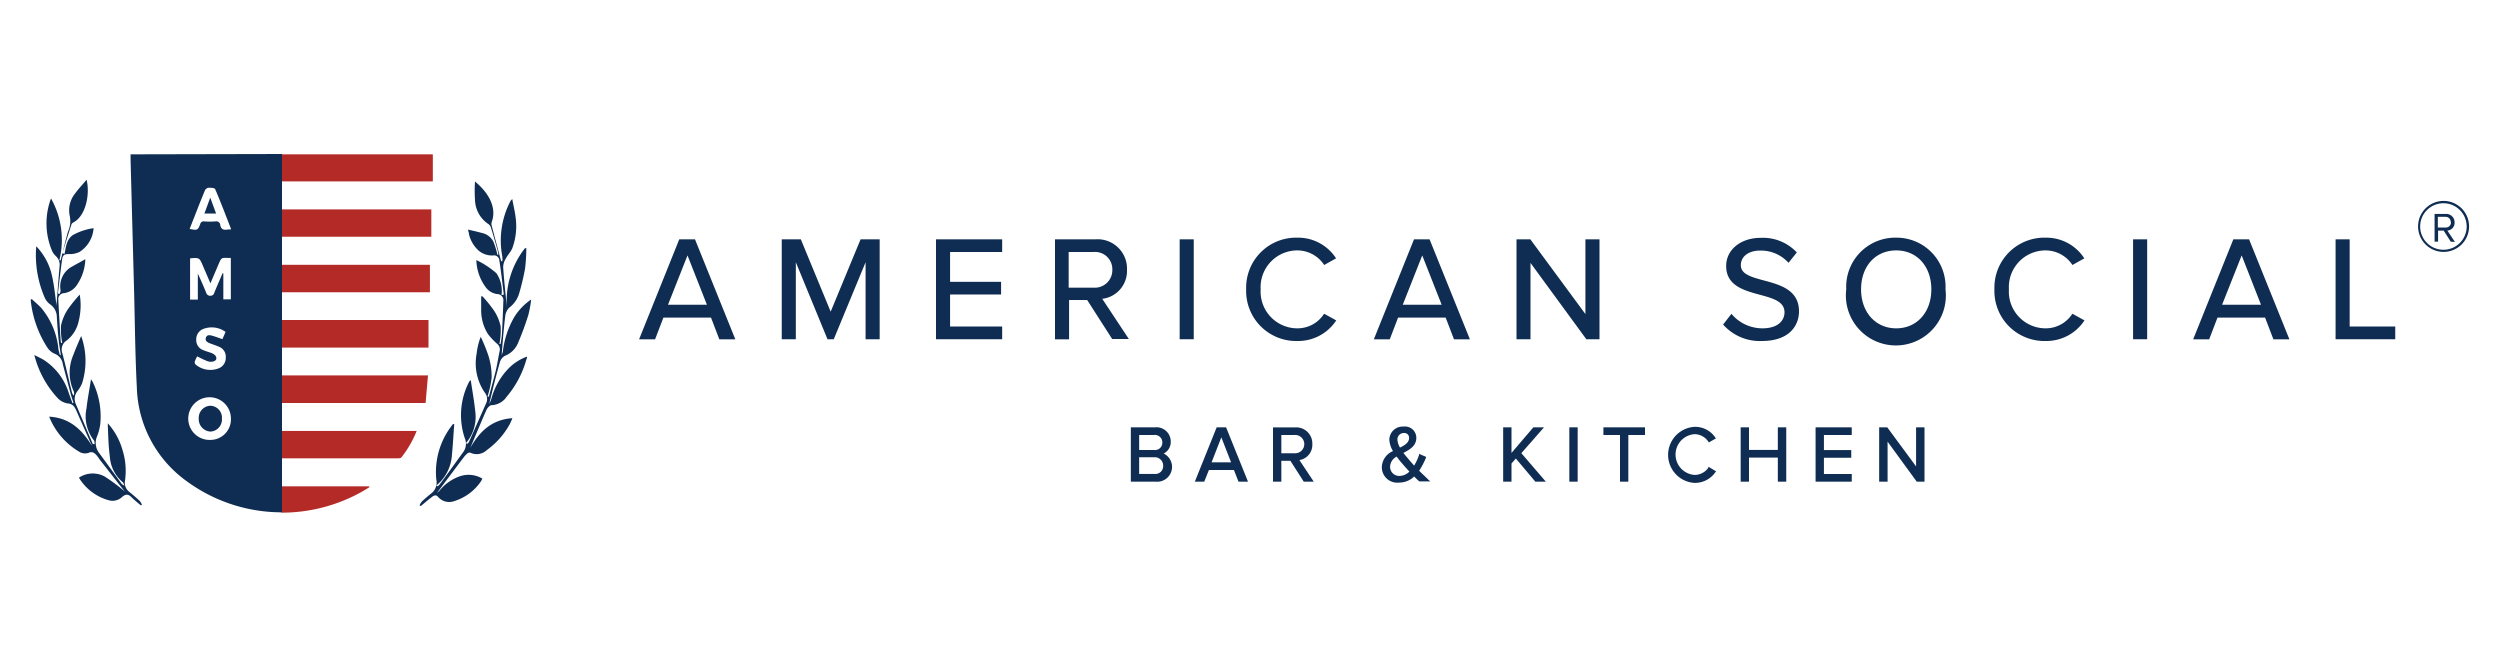 <svg id="Layer_1" data-name="Layer 1" xmlns="http://www.w3.org/2000/svg" viewBox="0 0 300 80"><defs><style>.cls-1{fill:#b42a27;}.cls-2{fill:#0f2d53;}</style></defs><path class="cls-1" d="M51.94,21.77V18.52H33.77v43A19.69,19.69,0,0,0,43.44,59c.3-.17.59-.35.88-.53l0-.11H33.82V55H47.68c.17,0,.41,0,.5-.13A12.53,12.53,0,0,0,50,51.71H33.82V48.36H51.07c.1-1.11.19-2.18.29-3.31H33.83V41.71H51.42V38.4H33.82V35.07H51.59V31.78H33.83V28.41H51.76V25.13H33.82V21.77Z"/><path class="cls-2" d="M15.67,18.52v.7l.42,15.69c.1,3.86.13,7.72.33,11.57a14.32,14.32,0,0,0,5.91,11.21,19.3,19.3,0,0,0,11.51,3.79v-43Zm9.56,34.27a2.56,2.56,0,1,1,2.48-2.58A2.47,2.47,0,0,1,25.23,52.79Zm0-10.48c-.28-.09-.56-.18-.83-.29a1.27,1.27,0,0,1-.85-1.26,1.32,1.32,0,0,1,.88-1.3,2.83,2.83,0,0,1,2.64.37l-.38.87c-.44-.15-.84-.31-1.25-.42s-.64-.07-.74.28.19.52.47.63.76.26,1.13.43a1.26,1.26,0,0,1,.79,1.29,1.32,1.32,0,0,1-.88,1.3,2.73,2.73,0,0,1-2.74-.47.4.4,0,0,1-.1-.35,4.6,4.6,0,0,1,.29-.63,12.33,12.33,0,0,0,1.23.58c.52.18,1,0,1.06-.25S25.87,42.52,25.24,42.31Zm2.47-6.39h-.9V32.8l-.1,0-.21.5c-.26.61-.53,1.22-.78,1.84a.45.45,0,0,1-.46.35.48.48,0,0,1-.51-.37c-.31-.76-.64-1.52-1-2.28v3.11h-.93V31c1.11-.09,1.11-.09,1.52.85L25.25,34l1-2.35c.32-.72.32-.73,1.11-.7l.34,0Zm-.45-8.37c-.46.08-.74-.08-.82-.55a.47.47,0,0,0-.58-.43,10,10,0,0,1-1.34,0,.41.41,0,0,0-.48.31c-.28.75-.35.78-1.27.59.17-.44.34-.89.52-1.33.43-1.1.86-2.21,1.32-3.31a.58.58,0,0,1,.42-.3c.28,0,.75,0,.81.19.67,1.56,1.27,3.15,1.91,4.8C27.53,27.54,27.39,27.53,27.26,27.55Z"/><path class="cls-2" d="M56.43,53.75c1.09-1.92,2.54-3.4,5.06-3.57a7.91,7.91,0,0,1-.33.74A9.41,9.41,0,0,1,58.43,54a1.77,1.77,0,0,1-2,.32.38.38,0,0,0-.32.07,2.85,2.85,0,0,0-.45.47c-1.1,1.45-2.19,2.91-3.23,4.3a2.82,2.82,0,0,0,.34-.32,5.45,5.45,0,0,1,2.45-1.7,3.24,3.24,0,0,1,2.66.29,2.26,2.26,0,0,1-.15.31,6.05,6.05,0,0,1-3.18,2.38,1.78,1.78,0,0,1-2-.51c-.3-.34-.6-.07-.84.12-.43.32-.82.69-1.23,1l-.13-.09a2.32,2.32,0,0,1,.27-.46c.38-.35.77-.68,1.17-1a1.64,1.64,0,0,0,.57-1.61,9.11,9.11,0,0,1,2-6.68l.15,0c-.1,1.32-.17,2.64-.3,3.95a5.12,5.12,0,0,1-1.85,3.42l.15.1a1.81,1.81,0,0,0,.21-.18c1-1.31,1.91-2.63,2.87-3.93a1.7,1.7,0,0,0,.18-1.68,8.68,8.68,0,0,1,.57-6.84s.05,0,.15-.12c.2,1.34.43,2.63.56,3.92a4.84,4.84,0,0,1-1.15,3.66l.21.08c0-.08.12-.14.16-.22l2.07-4.67a1.18,1.18,0,0,0-.14-1.23,6.21,6.21,0,0,1-1-4.73,7.64,7.64,0,0,1,.49-2,21,21,0,0,1,.92,2.26A8.56,8.56,0,0,1,59,45.28a11.78,11.78,0,0,1-.5,2.31l.17,0c.27-1.05.57-2.1.83-3.15.18-.76.29-1.52.45-2.28a.86.86,0,0,0-.27-.88,8.75,8.75,0,0,1-1.11-1.17,5.33,5.33,0,0,1-.83-2.86c0-.57,0-1.13,0-1.69l.16,0a16.65,16.65,0,0,1,1.36,1.68,5.51,5.51,0,0,1,.82,1.94,8.85,8.85,0,0,1-.15,2.1l.14,0c.06-.4.14-.8.16-1.19.07-1.32.13-2.63.17-3.95a.73.73,0,0,0-.71-.85,2,2,0,0,1-1.4-.82,5.74,5.74,0,0,1-1.13-3.26,10.25,10.25,0,0,1,2.41,1.58,3.76,3.76,0,0,1,.61,2.62l.28-.06c-.18-1.42-.34-2.85-.56-4.26a.71.71,0,0,0-.54-.45,2.52,2.52,0,0,1-1.87-.52,3.86,3.86,0,0,1-1.21-2c0-.15-.07-.3-.12-.57.6.14,1.15.26,1.68.41A2,2,0,0,1,59.21,29a10.32,10.32,0,0,1,.48,1.58l.12,0a5.3,5.3,0,0,0-.1-.55c-.25-.89-.51-1.78-.78-2.66a.85.85,0,0,0-.29-.46A3.6,3.6,0,0,1,57,24a16.4,16.4,0,0,1,0-2.22c1.61,1.33,2.66,3.12,2,4.88a.78.78,0,0,0,0,.4c.37,1.41.74,2.81,1.12,4.21,0,0,0,.08.16.1a2.69,2.69,0,0,0,0-.57,10.23,10.23,0,0,1,1-6.72l.19-.2c.15.82.33,1.54.41,2.26a7.58,7.58,0,0,1-.41,3.66c-.18.44-.56.81-.78,1.24a2.05,2.05,0,0,0-.31,1c.11,1.65.29,3.3.46,5A10.25,10.25,0,0,1,63,29.78l.16,0A20.34,20.34,0,0,1,63,32.27a28.62,28.62,0,0,1-.72,3,3.27,3.27,0,0,1-1.16,1.64,1.7,1.7,0,0,0-.49,1c-.19,1.61-.32,3.22-.44,4.86,0-.22.13-.42.16-.64A10.72,10.72,0,0,1,61.74,38a7.08,7.08,0,0,1,2-2.06,13.55,13.55,0,0,1-.34,1.86,34.57,34.57,0,0,1-1.2,3.27,2.82,2.82,0,0,1-1.66,1.65,1.36,1.36,0,0,0-.58.84c-.46,1.63-.87,3.28-1.26,4.95.09-.22.2-.44.27-.67a8.29,8.29,0,0,1,1.91-3.47,5.86,5.86,0,0,1,2.37-1.58c0,.18-.07.32-.11.44a11.82,11.82,0,0,1-2.35,4.39,2.28,2.28,0,0,1-1.8,1c-.22,0-.52.35-.63.6C57.69,50.74,57.07,52.26,56.43,53.75Z"/><path class="cls-2" d="M8.82,48.34c-.12-.37-.25-.74-.35-1.12l-.93-3.5a1.56,1.56,0,0,0-1-1.28,2,2,0,0,1-.86-.74,12.88,12.88,0,0,1-2-5.72l.12-.1c.4.37.83.72,1.19,1.12a9.08,9.08,0,0,1,2,4.68c0,.28.11.55.16.82a.2.2,0,0,0,.15.13c-.09-.65-.21-1.3-.28-2-.09-.85-.14-1.7-.2-2.55A1.86,1.86,0,0,0,6,36.51a2,2,0,0,1-.65-.83,12.77,12.77,0,0,1-1-6.13A7.41,7.41,0,0,1,6.22,33c.29,1.24.4,2.53.57,3.69,0,0,0-.11,0-.23.12-1.48.23-3,.35-4.44a1.4,1.4,0,0,0-.44-1.29,2.09,2.09,0,0,1-.46-.64,8.52,8.52,0,0,1-.12-6.28,10.15,10.15,0,0,1,1,7.43l.16,0c.26-1.05.52-2.1.79-3.14l.09-.31a3,3,0,0,0,.21-1.87A3.23,3.23,0,0,1,9,23.23c.42-.57.91-1.09,1.39-1.66.44,1.75-.12,4.35-1.55,5.1-.1.06-.23.15-.26.25-.37,1.15-.73,2.3-1.09,3.46l.25.1c.18-.83.22-1.72,1-2.27a7.18,7.18,0,0,1,2.49-.83,3.67,3.67,0,0,1-1.7,2.86,2.66,2.66,0,0,1-1.2.25c-.63,0-.8.08-.89.73-.18,1.33-.33,2.67-.49,4l.21.05a1.14,1.14,0,0,0,.11-.43,2.69,2.69,0,0,1,1.47-2.9c.47-.28,1-.54,1.5-.84a5.78,5.78,0,0,1-1,3.08,2.22,2.22,0,0,1-1.55,1A.71.71,0,0,0,7,36c.08,1.64.18,3.28.28,4.91a1.83,1.83,0,0,0,.06.25h.13a8.77,8.77,0,0,1-.15-2.09,5.77,5.77,0,0,1,.81-1.94,17.59,17.59,0,0,1,1.44-1.78,7.92,7.92,0,0,1-.13,3.2A4,4,0,0,1,8,40.86a1.27,1.27,0,0,0-.53,1.49c.42,1.58.78,3.18,1.17,4.77a.59.59,0,0,0,.23.34,1.31,1.31,0,0,0,0-.45,5.37,5.37,0,0,1-.07-4.42c.27-.73.59-1.45.94-2.27A8.9,8.9,0,0,1,9.85,46a4.27,4.27,0,0,1-.54.92,1.47,1.47,0,0,0-.23,1.52l2.06,4.85.21,0c0-.16,0-.36-.1-.47A4.67,4.67,0,0,1,10.38,49c.13-1.14.35-2.26.54-3.49.1.16.16.23.2.31a9.47,9.47,0,0,1,.91,5.1,6.18,6.18,0,0,1-.36,1.39,2,2,0,0,0,.19,2c.9,1.21,1.78,2.45,2.68,3.67a.76.76,0,0,0,.39.29c-.07-.14-.1-.32-.21-.41a4.4,4.4,0,0,1-1.54-3.07c-.17-1.31-.2-2.64-.25-4A8,8,0,0,1,14.7,54,8.28,8.28,0,0,1,15,57.68a1.36,1.36,0,0,0,.46,1.3c.44.36.88.73,1.3,1.12a2.24,2.24,0,0,1,.27.45l-.12.1c-.39-.32-.78-.64-1.15-1s-.66-.4-1.12,0a1.67,1.67,0,0,1-1.52.4,6.05,6.05,0,0,1-3.65-2.73,3,3,0,0,1,3.09-.14A22.81,22.81,0,0,1,15,59l-.17-.2-2.78-3.54c-.15-.2-.28-.41-.44-.6s-.49-.57-1-.31a1.36,1.36,0,0,1-1-.08A8.58,8.58,0,0,1,5.9,50c2.49.14,3.93,1.58,5.1,3.44,0-.11-.09-.21-.14-.32-.56-1.27-1.13-2.54-1.69-3.82-.21-.47-.42-.85-1.07-.89a2.11,2.11,0,0,1-1.19-.65A11.78,11.78,0,0,1,4.12,42.6c.47.25.84.4,1.18.62a7.31,7.31,0,0,1,2.92,3.84c.15.45.32.89.48,1.33Z"/><path class="cls-2" d="M26.63,50.24a1.45,1.45,0,0,1-1.38,1.55,1.49,1.49,0,0,1-1.4-1.56,1.45,1.45,0,0,1,1.4-1.54A1.43,1.43,0,0,1,26.63,50.24Z"/><path class="cls-2" d="M25.93,25.62h-1.4l.7-1.9Z"/><path class="cls-2" d="M81.51,28.72l-4.82,12h1.92l1-2.61h5.71l1,2.61h1.92l-4.84-12Zm-1.35,7.85,2.34-5.92,2.33,5.92Z"/><polygon class="cls-2" points="99.68 37.4 96.1 28.72 93.81 28.72 93.81 40.71 95.5 40.71 95.5 31.47 99.3 40.71 100.05 40.71 103.87 31.47 103.87 40.71 105.56 40.71 105.56 28.72 103.27 28.72 99.68 37.4"/><polygon class="cls-2" points="112.32 40.71 120.26 40.71 120.26 39.18 114.01 39.18 114.01 35.34 120.13 35.34 120.13 33.82 114.01 33.82 114.01 30.24 120.26 30.24 120.26 28.72 112.32 28.72 112.32 40.71"/><path class="cls-2" d="M135.24,32.38a3.53,3.53,0,0,0-3.8-3.66H126.6v12h1.69V36h2.17l3,4.68h2l-3.19-4.82A3.37,3.37,0,0,0,135.24,32.38Zm-7-2.14h3a2.07,2.07,0,0,1,2.24,2.14,2.1,2.1,0,0,1-2.24,2.14h-3Z"/><rect class="cls-2" x="141.56" y="28.72" width="1.69" height="11.99"/><path class="cls-2" d="M158.84,37.73a3.78,3.78,0,0,1-3.13,1.67,4.41,4.41,0,0,1-4.43-4.68,4.41,4.41,0,0,1,4.43-4.67,3.84,3.84,0,0,1,3.13,1.66l.06.09,1.43-.8-.07-.1a5.41,5.41,0,0,0-4.55-2.38,6,6,0,0,0-6.17,6.2,6,6,0,0,0,6.17,6.2,5.46,5.46,0,0,0,4.57-2.37l.07-.1-1.45-.8Z"/><path class="cls-2" d="M169.68,28.72l-4.82,12h1.91l1-2.61h5.71l1,2.61h1.91l-4.84-12Zm-1.35,7.85,2.34-5.92L173,36.57Z"/><polygon class="cls-2" points="190.25 37.69 183.64 28.72 181.98 28.72 181.98 40.71 183.66 40.71 183.66 31.55 190.36 40.71 191.94 40.71 191.94 28.72 190.25 28.72 190.25 37.69"/><path class="cls-2" d="M211.65,33.65c-1.48-.4-2.75-.75-2.75-1.82s.95-1.76,2.31-1.76a4.44,4.44,0,0,1,3.32,1.37l.09.1,1-1.25-.07-.07a5.57,5.57,0,0,0-4.26-1.68c-2.4,0-4.15,1.42-4.15,3.38,0,2.35,2.12,2.93,4,3.44,1.6.43,3,.81,3,2.12,0,.92-.7,1.92-2.66,1.92a4.85,4.85,0,0,1-3.62-1.64l-.09-.1-1,1.29.06.06a5.88,5.88,0,0,0,4.6,1.91c3.28,0,4.45-1.84,4.45-3.57C215.87,34.79,213.63,34.18,211.65,33.65Z"/><path class="cls-2" d="M227.55,28.52a5.89,5.89,0,0,0-6,6.2,6,6,0,1,0,11.91,0A5.88,5.88,0,0,0,227.55,28.52Zm4.21,6.2c0,2.75-1.73,4.68-4.21,4.68s-4.22-1.93-4.22-4.68,1.7-4.67,4.22-4.67S231.76,32,231.76,34.72Z"/><path class="cls-2" d="M248.63,37.73a3.79,3.79,0,0,1-3.14,1.67,4.41,4.41,0,0,1-4.42-4.68,4.4,4.4,0,0,1,4.42-4.67,3.85,3.85,0,0,1,3.14,1.66l.06.09,1.43-.8-.07-.1a5.42,5.42,0,0,0-4.56-2.38,6,6,0,0,0-6.16,6.2,6,6,0,0,0,6.16,6.2,5.46,5.46,0,0,0,4.58-2.37l.07-.1-1.45-.8Z"/><rect class="cls-2" x="255.97" y="28.72" width="1.69" height="11.99"/><path class="cls-2" d="M268,28.72l-4.82,12h1.92l1-2.61h5.71l1,2.61h1.92l-4.84-12Zm-1.35,7.85L269,30.65l2.32,5.92Z"/><polygon class="cls-2" points="281.96 39.18 281.96 28.72 280.27 28.72 280.27 40.71 287.43 40.71 287.43 39.18 281.96 39.18"/><path class="cls-2" d="M139.63,54.43a1.54,1.54,0,0,0,.86-1.43,1.71,1.71,0,0,0-1.88-1.72H135.7V57.8h3a1.78,1.78,0,0,0,.95-3.37ZM138.48,54H136.7V52.2h1.78a.89.89,0,0,1,1,.91A.88.88,0,0,1,138.48,54Zm-1.78,2.87v-2h1.82a1,1,0,0,1,1.06,1,.94.94,0,0,1-1.06,1Z"/><path class="cls-2" d="M146,51.28l-2.62,6.52h1.13l.56-1.4h3l.55,1.4h1.14l-2.63-6.52Zm-.61,4.2,1.17-3,1.17,3Z"/><path class="cls-2" d="M157.48,53.29a1.93,1.93,0,0,0-2.08-2h-2.64V57.8h1V55.3h1.09l1.6,2.5h1.2l-1.72-2.59A1.85,1.85,0,0,0,157.48,53.29Zm-3.72-1.09h1.55a1.1,1.1,0,1,1,0,2.19h-1.55Z"/><path class="cls-2" d="M170.3,56.49a9.81,9.81,0,0,0,.82-1.57l0-.1-.83-.36,0,.12a6.31,6.31,0,0,1-.59,1.29c-.24-.26-.44-.49-.65-.74s-.46-.54-.64-.78c.78-.41,1.55-.85,1.55-1.82a1.36,1.36,0,0,0-1.54-1.34,1.6,1.6,0,0,0-1.7,1.57,2.9,2.9,0,0,0,.44,1.37,2.16,2.16,0,0,0-1.34,1.92,1.85,1.85,0,0,0,2.07,1.86,2.56,2.56,0,0,0,1.81-.73,7.79,7.79,0,0,0,.62.59l0,0h1.31l-.21-.19C171,57.15,170.61,56.81,170.3,56.49Zm-1.21-3.93c0,.54-.5.86-1.09,1.15a2.13,2.13,0,0,1-.31-.94.77.77,0,0,1,.77-.81A.57.57,0,0,1,169.09,52.56Zm-1.49,2.23a10.28,10.28,0,0,0,.74.92c.19.23.52.59.79.88a1.72,1.72,0,0,1-1.16.52A1.09,1.09,0,0,1,166.81,56,1.43,1.43,0,0,1,167.6,54.79Z"/><polygon class="cls-2" points="185.28 51.28 184 51.28 181.38 54.35 181.38 51.28 180.38 51.28 180.38 57.8 181.38 57.8 181.38 55.62 181.9 55.02 184.24 57.8 185.5 57.8 182.56 54.38 185.28 51.28"/><rect class="cls-2" x="188.32" y="51.28" width="1" height="6.52"/><polygon class="cls-2" points="192.41 52.2 194.4 52.2 194.4 57.8 195.4 57.8 195.4 52.2 197.4 52.2 197.4 51.28 192.41 51.28 192.41 52.2"/><path class="cls-2" d="M205,56.13a2,2,0,0,1-1.64.86,2.45,2.45,0,0,1,0-4.89A2,2,0,0,1,205,53l.06.09.85-.48-.07-.1a2.92,2.92,0,0,0-2.48-1.29,3.37,3.37,0,0,0,0,6.73,3,3,0,0,0,2.49-1.29l.08-.1L205,56Z"/><polygon class="cls-2" points="213.34 53.99 209.88 53.99 209.88 51.28 208.88 51.28 208.88 57.8 209.88 57.8 209.88 54.91 213.34 54.91 213.34 57.8 214.35 57.8 214.35 51.28 213.34 51.28 213.34 53.99"/><polygon class="cls-2" points="217.87 57.8 222.21 57.8 222.21 56.88 218.87 56.88 218.87 54.93 222.15 54.93 222.15 54.01 218.87 54.01 218.87 52.2 222.21 52.2 222.21 51.28 217.87 51.28 217.87 57.8"/><polygon class="cls-2" points="229.93 51.28 229.93 55.97 226.47 51.28 225.5 51.28 225.5 57.8 226.51 57.8 226.51 53 230.01 57.8 230.94 57.8 230.94 51.28 229.93 51.28"/><path class="cls-2" d="M294.09,29l-.85-1.33h-.67V29h-.42V25.67h1.35a1,1,0,0,1,1.05,1,.93.93,0,0,1-.87,1l.91,1.36Zm0-2.34a.62.62,0,0,0-.67-.64h-.88v1.28h.88A.62.62,0,0,0,294.12,26.68Z"/><path class="cls-2" d="M293.23,30.23a3.06,3.06,0,1,1,3.06-3.05A3.06,3.06,0,0,1,293.23,30.23Zm0-5.84A2.79,2.79,0,1,0,296,27.18,2.79,2.79,0,0,0,293.23,24.39Z"/></svg>